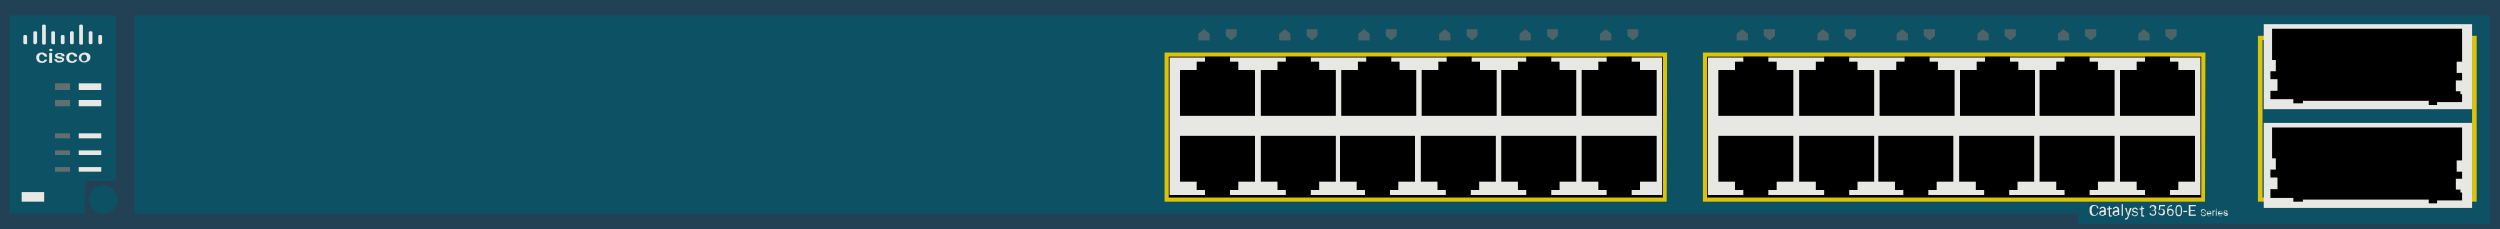<?xml version="1.0" encoding="utf-8"?>
<!-- Copyright 2022 Virtual Console LLC. All rights reserved. Generator: Adobe Illustrator 23.1.0, SVG Export Plug-In . SVG Version: 6.00 Build 0)  -->
<svg version="1.1" id="Cisco_Catalyst_3560E-24TD-E_S"
	 xmlns="http://www.w3.org/2000/svg" xmlns:xlink="http://www.w3.org/1999/xlink" x="0px" y="0px" viewBox="0 0 600 55"
	 style="enable-background:new 0 0 600 55;" xml:space="preserve">
<style type="text/css">
	.st0{fill:#224154;}
	.st1{fill:#0D5165;}
	.st2{fill:#626F70;}
	.st3{fill:#E7E7E3;}
	.st4{fill:#DDC307;}
	.st5{fill:#4C6368;}
</style>
<rect class="st0" width="600" height="55"/>
<polygon class="st1" points="2.3,3.7 27.8,3.7 27.8,43.4 20.4,43.4 20.3,51.3 2.3,51.3 "/>
<rect x="32.3" y="3.7" class="st1" width="565.2" height="47.6"/>
<g>
	<rect x="13.2" y="20" class="st2" width="3.6" height="1.6"/>
	<rect x="13.2" y="24" class="st2" width="3.6" height="1.5"/>
	<rect x="13.2" y="32" class="st2" width="3.6" height="1.2"/>
	<rect x="13.2" y="36.1" class="st2" width="3.6" height="1.1"/>
	<rect x="13.2" y="40.1" class="st2" width="3.6" height="1.1"/>
	<rect x="18.9" y="20" class="st3" width="5.4" height="1.6"/>
	<rect x="18.9" y="24" class="st3" width="5.4" height="1.5"/>
	<rect x="18.9" y="32" class="st3" width="5.4" height="1.2"/>
	<rect x="18.9" y="36.1" class="st3" width="5.4" height="1.1"/>
	<rect x="18.9" y="40.1" class="st3" width="5.4" height="1.1"/>
	<rect x="5.2" y="46.1" class="st3" width="5.4" height="2.3"/>
	<circle class="st1" cx="24.8" cy="47.9" r="3.4"/>
</g>
<g>
	<g>
		<rect x="409.2" y="13.1" width="119.6" height="34.8"/>
		<path class="st4" d="M529.2,48.4H408.7V12.6h120.6L529.2,48.4L529.2,48.4z M409.7,47.4h118.6V13.6H409.7V47.4z"/>
	</g>
	<rect x="409.9" y="13.8" class="st3" width="118.2" height="33"/>
	<g>
		<polygon points="426.4,16.8 426.4,14.8 424.4,14.8 424.4,13.6 418.4,13.6 418.4,14.8 416.4,14.8 416.4,16.8 412.4,16.8 
			412.4,27.8 430.4,27.8 430.4,16.8 		"/>
		<polygon points="445.8,16.8 445.8,14.8 443.8,14.8 443.8,13.6 437.8,13.6 437.8,14.8 435.8,14.8 435.8,16.8 431.8,16.8 
			431.8,27.8 449.8,27.8 449.8,16.8 		"/>
		<polygon points="465.1,16.8 465.1,14.8 463.1,14.8 463.1,13.6 457.1,13.6 457.1,14.8 455.1,14.8 455.1,16.8 451.1,16.8 
			451.1,27.8 469.1,27.8 469.1,16.8 		"/>
		<polygon points="484.4,16.8 484.4,14.8 482.4,14.8 482.4,13.6 476.4,13.6 476.4,14.8 474.4,14.8 474.4,16.8 470.4,16.8 
			470.4,27.8 488.4,27.8 488.4,16.8 		"/>
		<polygon points="503.5,16.8 503.5,14.8 501.5,14.8 501.5,13.6 495.5,13.6 495.5,14.8 493.5,14.8 493.5,16.8 489.5,16.8 
			489.5,27.8 507.5,27.8 507.5,16.8 		"/>
		<polygon points="522.8,16.8 522.8,14.8 520.8,14.8 520.8,13.6 514.8,13.6 514.8,14.8 512.8,14.8 512.8,16.8 508.8,16.8 
			508.8,27.8 526.8,27.8 526.8,16.8 		"/>
	</g>
	<g>
		<polygon points="512.8,43.6 512.8,45.6 514.8,45.6 514.8,46.8 520.8,46.8 520.8,45.6 522.8,45.6 522.8,43.6 526.8,43.6 
			526.8,32.6 508.8,32.6 508.8,43.6 		"/>
		<polygon points="493.5,43.6 493.5,45.6 495.5,45.6 495.5,46.8 501.5,46.8 501.5,45.6 503.5,45.6 503.5,43.6 507.5,43.6 
			507.5,32.6 489.5,32.6 489.5,43.6 		"/>
		<polygon points="474.2,43.6 474.2,45.6 476.2,45.6 476.2,46.8 482.2,46.8 482.2,45.6 484.2,45.6 484.2,43.6 488.2,43.6 
			488.2,32.6 470.2,32.6 470.2,43.6 		"/>
		<polygon points="454.8,43.6 454.8,45.6 456.8,45.6 456.8,46.8 462.8,46.8 462.8,45.6 464.8,45.6 464.8,43.6 468.8,43.6 
			468.8,32.6 450.8,32.6 450.8,43.6 		"/>
		<polygon points="435.8,43.6 435.8,45.6 437.8,45.6 437.8,46.8 443.8,46.8 443.8,45.6 445.8,45.6 445.8,43.6 449.8,43.6 
			449.8,32.6 431.8,32.6 431.8,43.6 		"/>
		<polygon points="416.4,43.6 416.4,45.6 418.4,45.6 418.4,46.8 424.4,46.8 424.4,45.6 426.4,45.6 426.4,43.6 430.4,43.6 
			430.4,32.6 412.4,32.6 412.4,43.6 		"/>
	</g>
	<polygon class="st5" points="522.4,8.6 521.1,9.7 519.7,8.6 519.7,7 522.4,7 	"/>
	<polygon class="st5" points="513.2,8.1 514.5,7 515.9,8.1 515.9,9.7 513.2,9.7 	"/>
	<polygon class="st5" points="503.1,8.6 501.8,9.7 500.4,8.6 500.4,7 503.1,7 	"/>
	<polygon class="st5" points="493.9,8.1 495.2,7 496.6,8.1 496.6,9.7 493.9,9.7 	"/>
	<polygon class="st5" points="483.8,8.6 482.5,9.7 481.1,8.6 481.1,7 483.8,7 	"/>
	<polygon class="st5" points="474.6,8.1 475.9,7 477.3,8.1 477.3,9.7 474.6,9.7 	"/>
	<polygon class="st5" points="464.4,8.6 463.1,9.7 461.7,8.6 461.7,7 464.4,7 	"/>
	<polygon class="st5" points="455.2,8.1 456.5,7 457.9,8.1 457.9,9.7 455.2,9.7 	"/>
	<polygon class="st5" points="445.4,8.6 444.1,9.7 442.7,8.6 442.7,7 445.4,7 	"/>
	<polygon class="st5" points="436.2,8.1 437.5,7 438.9,8.1 438.9,9.7 436.2,9.7 	"/>
	<polygon class="st5" points="426,8.6 424.7,9.7 423.3,8.6 423.3,7 426,7 	"/>
	<polygon class="st5" points="416.8,8.1 418.1,7 419.5,8.1 419.5,9.7 416.8,9.7 	"/>
</g>
<g>
	<g>
		<rect x="280" y="13.1" width="119.6" height="34.8"/>
		<path class="st4" d="M400,48.4H279.5V12.6h120.6L400,48.4L400,48.4z M280.5,47.4h118.6V13.6H280.5V47.4z"/>
	</g>
	<rect x="280.7" y="13.8" class="st3" width="118.2" height="33"/>
	<g>
		<polygon points="297.2,16.8 297.2,14.8 295.2,14.8 295.2,13.6 289.2,13.6 289.2,14.8 287.2,14.8 287.2,16.8 283.2,16.8 
			283.2,27.8 301.2,27.8 301.2,16.8 		"/>
		<polygon points="316.6,16.8 316.6,14.8 314.6,14.8 314.6,13.6 308.6,13.6 308.6,14.8 306.6,14.8 306.6,16.8 302.6,16.8 
			302.6,27.8 320.6,27.8 320.6,16.8 		"/>
		<polygon points="335.9,16.8 335.9,14.8 333.9,14.8 333.9,13.6 327.9,13.6 327.9,14.8 325.9,14.8 325.9,16.8 321.9,16.8 
			321.9,27.8 339.9,27.8 339.9,16.8 		"/>
		<polygon points="355.2,16.8 355.2,14.8 353.2,14.8 353.2,13.6 347.2,13.6 347.2,14.8 345.2,14.8 345.2,16.8 341.2,16.8 
			341.2,27.8 359.2,27.8 359.2,16.8 		"/>
		<polygon points="374.3,16.8 374.3,14.8 372.3,14.8 372.3,13.6 366.3,13.6 366.3,14.8 364.3,14.8 364.3,16.8 360.3,16.8 
			360.3,27.8 378.3,27.8 378.3,16.8 		"/>
		<polygon points="393.6,16.8 393.6,14.8 391.6,14.8 391.6,13.6 385.6,13.6 385.6,14.8 383.6,14.8 383.6,16.8 379.6,16.8 
			379.6,27.8 397.6,27.8 397.6,16.8 		"/>
	</g>
	<g>
		<polygon points="383.6,43.6 383.6,45.6 385.6,45.6 385.6,46.8 391.6,46.8 391.6,45.6 393.6,45.6 393.6,43.6 397.6,43.6 
			397.6,32.6 379.6,32.6 379.6,43.6 		"/>
		<polygon points="364.3,43.6 364.3,45.6 366.3,45.6 366.3,46.8 372.3,46.8 372.3,45.6 374.3,45.6 374.3,43.6 378.3,43.6 
			378.3,32.6 360.3,32.6 360.3,43.6 		"/>
		<polygon points="345,43.6 345,45.6 347,45.6 347,46.8 353,46.8 353,45.6 355,45.6 355,43.6 359,43.6 359,32.6 341,32.6 341,43.6 
					"/>
		<polygon points="325.6,43.6 325.6,45.6 327.6,45.6 327.6,46.8 333.6,46.8 333.6,45.6 335.6,45.6 335.6,43.6 339.6,43.6 
			339.6,32.6 321.6,32.6 321.6,43.6 		"/>
		<polygon points="306.6,43.6 306.6,45.6 308.6,45.6 308.6,46.8 314.6,46.8 314.6,45.6 316.6,45.6 316.6,43.6 320.6,43.6 
			320.6,32.6 302.6,32.6 302.6,43.6 		"/>
		<polygon points="287.2,43.6 287.2,45.6 289.2,45.6 289.2,46.8 295.2,46.8 295.2,45.6 297.2,45.6 297.2,43.6 301.2,43.6 
			301.2,32.6 283.2,32.6 283.2,43.6 		"/>
	</g>
	<polygon class="st5" points="393.2,8.6 391.9,9.7 390.6,8.6 390.6,7 393.2,7 	"/>
	<polygon class="st5" points="384,8.1 385.4,7 386.7,8.1 386.7,9.7 384,9.7 	"/>
	<polygon class="st5" points="373.9,8.6 372.6,9.7 371.3,8.6 371.3,7 373.9,7 	"/>
	<polygon class="st5" points="364.7,8.1 366.1,7 367.4,8.1 367.4,9.7 364.7,9.7 	"/>
	<polygon class="st5" points="354.6,8.6 353.3,9.7 352,8.6 352,7 354.6,7 	"/>
	<polygon class="st5" points="345.4,8.1 346.8,7 348.1,8.1 348.1,9.7 345.4,9.7 	"/>
	<polygon class="st5" points="335.2,8.6 333.9,9.7 332.6,8.6 332.6,7 335.2,7 	"/>
	<polygon class="st5" points="326,8.1 327.4,7 328.7,8.1 328.7,9.7 326,9.7 	"/>
	<polygon class="st5" points="316.2,8.6 314.9,9.7 313.6,8.6 313.6,7 316.2,7 	"/>
	<polygon class="st5" points="307,8.1 308.4,7 309.7,8.1 309.7,9.7 307,9.7 	"/>
	<polygon class="st5" points="296.8,8.6 295.5,9.7 294.2,8.6 294.2,7 296.8,7 	"/>
	<polygon class="st5" points="287.6,8.1 289,7 290.3,8.1 290.3,9.7 287.6,9.7 	"/>
</g>
<path class="st4" d="M593.3,9.6v37.8H543V9.6H593.3 M594.4,8.6h-1.1H543h-1.1v1v37.8v1h1.1h50.3h1.1v-1V9.6V8.6L594.4,8.6z"/>
<g>
	<path class="st3" d="M10.7,10.7h-0.3c-0.2,0-0.3-0.2-0.3-0.3V6.2c0-0.2,0.2-0.3,0.3-0.3h0.3c0.2,0,0.3,0.2,0.3,0.3v4.2
		C10.9,10.6,10.9,10.7,10.7,10.7z"/>
	<path class="st3" d="M19.6,10.7h-0.3c-0.2,0-0.3-0.2-0.3-0.3V6.2c0-0.2,0.2-0.3,0.3-0.3h0.3c0.2,0,0.3,0.2,0.3,0.3v4.2
		C19.9,10.6,19.9,10.7,19.6,10.7z"/>
	<path class="st3" d="M8.6,10.6H8.3c-0.2,0-0.3-0.2-0.3-0.3V7.8c0-0.2,0.2-0.3,0.3-0.3h0.3c0.2,0,0.3,0.2,0.3,0.3v2.5
		C8.7,10.4,8.7,10.6,8.6,10.6z"/>
	<path class="st3" d="M6.4,10.6H5.9c-0.2,0-0.3-0.2-0.3-0.3V8.7c0-0.2,0.2-0.3,0.3-0.3h0.3c0.2,0,0.3,0.2,0.3,0.3v1.6
		C6.6,10.4,6.4,10.6,6.4,10.6z"/>
	<path class="st3" d="M17.4,10.6h-0.3c-0.2,0-0.3-0.2-0.3-0.3V7.8c0-0.2,0.2-0.3,0.3-0.3h0.3c0.2,0,0.3,0.2,0.3,0.3v2.5
		C17.7,10.4,17.6,10.6,17.4,10.6z"/>
	<path class="st3" d="M13.1,10.6h-0.5c-0.2,0-0.3-0.2-0.3-0.3V7.8c0-0.2,0.2-0.3,0.3-0.3h0.3c0.2,0,0.3,0.2,0.3,0.3v2.5
		C13.2,10.4,13.2,10.6,13.1,10.6z"/>
	<path class="st3" d="M15.2,10.6h-0.3c-0.2,0-0.3-0.2-0.3-0.3V8.7c0-0.2,0.2-0.3,0.3-0.3h0.3c0.2,0,0.3,0.2,0.3,0.3v1.6
		C15.4,10.4,15.4,10.6,15.2,10.6z"/>
	<path class="st3" d="M21.9,10.6h-0.3c-0.2,0-0.3-0.2-0.3-0.3V7.8c0-0.2,0.2-0.3,0.3-0.3h0.3c0.2,0,0.3,0.2,0.3,0.3v2.5
		C22.2,10.4,22.1,10.6,21.9,10.6z"/>
	<path class="st3" d="M24.2,10.6h-0.3c-0.2,0-0.3-0.2-0.3-0.3V8.7c0-0.2,0.2-0.3,0.3-0.3h0.3c0.2,0,0.3,0.2,0.3,0.3v1.6
		C24.4,10.4,24.2,10.6,24.2,10.6z"/>
</g>
<g>
	<path class="st3" d="M10.1,14.7c0.2,0,0.3,0,0.4-0.1c0.1-0.1,0.2-0.2,0.2-0.3h0.6c0,0.2-0.1,0.3-0.2,0.4s-0.3,0.2-0.4,0.3
		c-0.2,0.1-0.4,0.1-0.6,0.1c-0.4,0-0.7-0.1-1-0.3c-0.2-0.2-0.4-0.5-0.4-0.9v-0.1c0-0.4,0.1-0.7,0.4-0.9c0.2-0.2,0.6-0.3,1-0.3
		c0.3,0,0.6,0.1,0.9,0.3c0.2,0.2,0.3,0.4,0.3,0.7h-0.6c0-0.1-0.1-0.3-0.2-0.3S10.3,13,10.1,13s-0.4,0.1-0.5,0.2s-0.2,0.3-0.2,0.6
		v0.1c0,0.3,0.1,0.5,0.2,0.6C9.7,14.6,9.9,14.7,10.1,14.7z"/>
	<path class="st3" d="M11.8,12c0-0.1,0-0.2,0.1-0.2c0.1-0.1,0.2-0.1,0.3-0.1s0.2,0,0.3,0.1s0.1,0.1,0.1,0.2c0,0.1,0,0.2-0.1,0.2
		c-0.1,0.1-0.2,0.1-0.3,0.1s-0.2,0-0.3-0.1C11.8,12.1,11.8,12.1,11.8,12z M12.5,15.1h-0.7v-2.4h0.7V15.1z"/>
	<path class="st3" d="M14.9,14.4c0-0.1,0-0.2-0.1-0.2s-0.3-0.1-0.5-0.1S13.9,14,13.7,14c-0.3-0.1-0.5-0.3-0.5-0.6
		c0-0.2,0.1-0.4,0.3-0.5s0.5-0.2,0.8-0.2c0.4,0,0.6,0.1,0.9,0.2c0.2,0.1,0.3,0.3,0.3,0.6h-0.7c0-0.1,0-0.2-0.1-0.3
		C14.6,13,14.5,13,14.3,13c-0.1,0-0.3,0-0.4,0.1c-0.1,0.1-0.1,0.1-0.1,0.2c0,0.1,0,0.1,0.1,0.2c0.1,0,0.3,0.1,0.5,0.1
		c0.3,0,0.5,0.1,0.6,0.2c0.1,0.1,0.3,0.1,0.3,0.2s0.1,0.2,0.1,0.3c0,0.2-0.1,0.4-0.3,0.5S14.6,15,14.2,15c-0.2,0-0.5,0-0.6-0.1
		c-0.2-0.1-0.3-0.2-0.4-0.3S13,14.3,13,14.2h0.6c0,0.1,0.1,0.2,0.2,0.3c0.1,0.1,0.3,0.1,0.4,0.1c0.2,0,0.3,0,0.4-0.1
		C14.8,14.6,14.9,14.5,14.9,14.4z"/>
	<path class="st3" d="M17.3,14.7c0.2,0,0.3,0,0.4-0.1s0.2-0.2,0.2-0.3h0.6c0,0.2-0.1,0.3-0.2,0.4c-0.1,0.1-0.3,0.2-0.4,0.3
		c-0.2,0.1-0.4,0.1-0.6,0.1c-0.4,0-0.7-0.1-1-0.3c-0.2-0.2-0.4-0.5-0.4-0.9v-0.1c0-0.4,0.1-0.7,0.4-0.9c0.2-0.2,0.6-0.3,1-0.3
		c0.3,0,0.6,0.1,0.9,0.3s0.3,0.4,0.3,0.7h-0.6c0-0.1-0.1-0.3-0.2-0.3S17.5,13,17.3,13s-0.4,0.1-0.5,0.2s-0.2,0.3-0.2,0.6v0.1
		c0,0.3,0.1,0.5,0.2,0.6C16.9,14.6,17.1,14.7,17.3,14.7z"/>
	<path class="st3" d="M18.9,13.8c0-0.2,0.1-0.5,0.2-0.6c0.1-0.2,0.3-0.3,0.5-0.4c0.2-0.1,0.4-0.2,0.7-0.2c0.4,0,0.7,0.1,1,0.3
		s0.4,0.5,0.4,0.8v0.1c0,0.2-0.1,0.5-0.2,0.6c-0.1,0.2-0.3,0.3-0.5,0.4c-0.2,0.1-0.4,0.2-0.7,0.2c-0.4,0-0.7-0.1-1-0.3
		C19,14.5,18.9,14.2,18.9,13.8L18.9,13.8z M19.5,13.9c0,0.3,0.1,0.4,0.2,0.6s0.3,0.2,0.5,0.2s0.4-0.1,0.5-0.2
		c0.1-0.1,0.2-0.4,0.2-0.6c0-0.2-0.1-0.4-0.2-0.6c-0.1-0.1-0.3-0.2-0.5-0.2s-0.4,0.1-0.5,0.2C19.6,13.4,19.5,13.6,19.5,13.9z"/>
</g>
<rect x="498.9" y="48.8" class="st1" width="98.7" height="4.9"/>
<g>
	<path class="st3" d="M503.5,51c0,0.3-0.1,0.5-0.3,0.6c-0.2,0.2-0.4,0.2-0.7,0.2c-0.3,0-0.6-0.1-0.7-0.3c-0.2-0.2-0.3-0.5-0.3-0.9
		v-0.3c0-0.2,0-0.5,0.1-0.6c0.1-0.2,0.2-0.3,0.4-0.4c0.2-0.1,0.3-0.1,0.6-0.1c0.3,0,0.5,0.1,0.7,0.2s0.3,0.4,0.3,0.6h-0.3
		c0-0.2-0.1-0.4-0.2-0.5c-0.1-0.1-0.2-0.1-0.4-0.1c-0.2,0-0.4,0.1-0.5,0.2c-0.1,0.2-0.2,0.4-0.2,0.7v0.3c0,0.3,0.1,0.5,0.2,0.7
		c0.1,0.2,0.3,0.3,0.5,0.3c0.2,0,0.3,0,0.4-0.1c0.1-0.1,0.2-0.2,0.2-0.5H503.5z"/>
	<path class="st3" d="M505.1,51.8c0,0,0-0.1,0-0.2c-0.2,0.2-0.3,0.2-0.6,0.2c-0.2,0-0.4-0.1-0.5-0.2c-0.1-0.1-0.2-0.2-0.2-0.4
		c0-0.2,0.1-0.4,0.2-0.5s0.4-0.2,0.7-0.2h0.3v-0.2c0-0.1,0-0.2-0.1-0.3c-0.1-0.1-0.2-0.1-0.3-0.1c-0.1,0-0.2,0-0.3,0.1
		c-0.1,0.1-0.1,0.1-0.1,0.2h-0.3c0-0.1,0-0.2,0.1-0.3c0.1-0.1,0.2-0.2,0.3-0.2c0.1-0.1,0.2-0.1,0.4-0.1c0.2,0,0.4,0.1,0.5,0.2
		c0.1,0.1,0.2,0.3,0.2,0.5v0.9c0,0.2,0,0.3,0.1,0.4v0H505.1z M504.5,51.6c0.1,0,0.2,0,0.3-0.1c0.1-0.1,0.2-0.1,0.2-0.2v-0.4h-0.3
		c-0.4,0-0.6,0.1-0.6,0.4c0,0.1,0,0.2,0.1,0.2S504.4,51.6,504.5,51.6z"/>
	<path class="st3" d="M506.4,49.4v0.5h0.4v0.3h-0.4v1.2c0,0.1,0,0.1,0,0.2c0,0,0.1,0.1,0.2,0.1c0,0,0.1,0,0.2,0v0.3
		c-0.1,0-0.2,0-0.3,0c-0.1,0-0.3,0-0.3-0.1s-0.1-0.2-0.1-0.4v-1.2h-0.4v-0.3h0.4v-0.5H506.4z"/>
	<path class="st3" d="M508.3,51.8c0,0,0-0.1,0-0.2c-0.2,0.2-0.3,0.2-0.6,0.2c-0.2,0-0.4-0.1-0.5-0.2c-0.1-0.1-0.2-0.2-0.2-0.4
		c0-0.2,0.1-0.4,0.2-0.5c0.2-0.1,0.4-0.2,0.7-0.2h0.3v-0.2c0-0.1,0-0.2-0.1-0.3s-0.2-0.1-0.3-0.1c-0.1,0-0.2,0-0.3,0.1
		c-0.1,0.1-0.1,0.1-0.1,0.2h-0.3c0-0.1,0-0.2,0.1-0.3c0.1-0.1,0.2-0.2,0.3-0.2c0.1-0.1,0.2-0.1,0.4-0.1c0.2,0,0.4,0.1,0.5,0.2
		c0.1,0.1,0.2,0.3,0.2,0.5v0.9c0,0.2,0,0.3,0.1,0.4v0H508.3z M507.8,51.6c0.1,0,0.2,0,0.3-0.1c0.1-0.1,0.2-0.1,0.2-0.2v-0.4H508
		c-0.4,0-0.6,0.1-0.6,0.4c0,0.1,0,0.2,0.1,0.2C507.6,51.6,507.7,51.6,507.8,51.6z"/>
	<path class="st3" d="M509.5,51.8h-0.3v-2.8h0.3V51.8z"/>
	<path class="st3" d="M510.7,51.4l0.5-1.5h0.4l-0.8,2.3c-0.1,0.3-0.3,0.5-0.6,0.5l-0.1,0l-0.1,0v-0.3l0.1,0c0.1,0,0.2,0,0.3-0.1
		s0.1-0.1,0.2-0.3l0.1-0.2l-0.7-1.9h0.4L510.7,51.4z"/>
	<path class="st3" d="M512.9,51.3c0-0.1,0-0.2-0.1-0.2s-0.2-0.1-0.4-0.1s-0.3-0.1-0.4-0.1c-0.1-0.1-0.2-0.1-0.2-0.2
		c0-0.1-0.1-0.2-0.1-0.3c0-0.2,0.1-0.3,0.2-0.4s0.3-0.2,0.5-0.2c0.2,0,0.4,0.1,0.5,0.2c0.1,0.1,0.2,0.3,0.2,0.4h-0.3
		c0-0.1,0-0.2-0.1-0.2c-0.1-0.1-0.2-0.1-0.3-0.1c-0.1,0-0.2,0-0.3,0.1c-0.1,0.1-0.1,0.1-0.1,0.2c0,0.1,0,0.1,0.1,0.2
		c0.1,0,0.2,0.1,0.3,0.1c0.2,0,0.3,0.1,0.4,0.1s0.2,0.1,0.2,0.2c0.1,0.1,0.1,0.2,0.1,0.3c0,0.2-0.1,0.3-0.2,0.4
		c-0.1,0.1-0.3,0.2-0.5,0.2c-0.2,0-0.3,0-0.4-0.1c-0.1-0.1-0.2-0.1-0.3-0.2c-0.1-0.1-0.1-0.2-0.1-0.3h0.3c0,0.1,0.1,0.2,0.1,0.3
		c0.1,0.1,0.2,0.1,0.3,0.1c0.1,0,0.2,0,0.3-0.1C512.9,51.5,512.9,51.4,512.9,51.3z"/>
	<path class="st3" d="M514.2,49.4v0.5h0.4v0.3h-0.4v1.2c0,0.1,0,0.1,0,0.2c0,0,0.1,0.1,0.2,0.1c0,0,0.1,0,0.2,0v0.3
		c-0.1,0-0.2,0-0.3,0c-0.1,0-0.3,0-0.3-0.1c-0.1-0.1-0.1-0.2-0.1-0.4v-1.2h-0.4v-0.3h0.4v-0.5H514.2z"/>
	<path class="st3" d="M516.3,50.4h0.3c0.2,0,0.3,0,0.4-0.1s0.1-0.2,0.1-0.3c0-0.3-0.2-0.5-0.5-0.5c-0.1,0-0.3,0-0.3,0.1
		c-0.1,0.1-0.1,0.2-0.1,0.3h-0.3c0-0.2,0.1-0.4,0.2-0.5s0.3-0.2,0.6-0.2c0.2,0,0.4,0.1,0.6,0.2s0.2,0.3,0.2,0.5c0,0.1,0,0.2-0.1,0.3
		c-0.1,0.1-0.2,0.2-0.3,0.2c0.1,0,0.3,0.1,0.3,0.2c0.1,0.1,0.1,0.2,0.1,0.4c0,0.2-0.1,0.4-0.2,0.6c-0.2,0.1-0.4,0.2-0.6,0.2
		c-0.2,0-0.4-0.1-0.6-0.2c-0.2-0.1-0.2-0.3-0.2-0.5h0.3c0,0.1,0,0.3,0.1,0.3s0.2,0.1,0.4,0.1c0.2,0,0.3,0,0.4-0.1
		c0.1-0.1,0.1-0.2,0.1-0.4c0-0.2,0-0.3-0.1-0.4c-0.1-0.1-0.2-0.1-0.4-0.1h-0.3V50.4z"/>
	<path class="st3" d="M518.1,50.5l0.1-1.3h1.4v0.3h-1.1l-0.1,0.7c0.1-0.1,0.3-0.1,0.4-0.1c0.2,0,0.4,0.1,0.6,0.2
		c0.1,0.2,0.2,0.4,0.2,0.6c0,0.3-0.1,0.5-0.2,0.6c-0.1,0.2-0.4,0.2-0.6,0.2c-0.2,0-0.4-0.1-0.6-0.2c-0.1-0.1-0.2-0.3-0.3-0.5h0.3
		c0,0.2,0.1,0.3,0.2,0.3s0.2,0.1,0.3,0.1c0.2,0,0.3-0.1,0.4-0.2c0.1-0.1,0.1-0.3,0.1-0.4c0-0.2,0-0.3-0.1-0.4
		c-0.1-0.1-0.2-0.2-0.4-0.2c-0.1,0-0.3,0-0.3,0.1l-0.1,0.1L518.1,50.5z"/>
	<path class="st3" d="M521.3,49.2v0.3h-0.1c-0.3,0-0.5,0.1-0.6,0.2c-0.2,0.1-0.2,0.4-0.3,0.6c0.1-0.2,0.3-0.2,0.6-0.2
		c0.2,0,0.4,0.1,0.6,0.2c0.1,0.2,0.2,0.4,0.2,0.6c0,0.3-0.1,0.5-0.2,0.7s-0.3,0.2-0.6,0.2c-0.3,0-0.5-0.1-0.6-0.3
		c-0.2-0.2-0.2-0.4-0.2-0.7v-0.1c0-0.5,0.1-0.9,0.3-1.1S520.8,49.2,521.3,49.2L521.3,49.2z M520.9,50.4c-0.1,0-0.2,0-0.3,0.1
		c-0.1,0.1-0.2,0.2-0.2,0.3v0.1c0,0.2,0,0.4,0.1,0.5s0.2,0.2,0.4,0.2c0.2,0,0.3-0.1,0.4-0.2c0.1-0.1,0.1-0.3,0.1-0.4
		c0-0.2,0-0.3-0.1-0.4C521.1,50.4,521,50.4,520.9,50.4z"/>
	<path class="st3" d="M523.7,50.7c0,0.4-0.1,0.7-0.2,0.9s-0.3,0.3-0.6,0.3c-0.3,0-0.5-0.1-0.6-0.3s-0.2-0.5-0.2-0.8v-0.4
		c0-0.4,0.1-0.7,0.2-0.9s0.3-0.3,0.6-0.3c0.3,0,0.5,0.1,0.6,0.3s0.2,0.5,0.2,0.8V50.7z M523.4,50.3c0-0.3,0-0.5-0.1-0.6
		c-0.1-0.1-0.2-0.2-0.4-0.2c-0.2,0-0.3,0.1-0.4,0.2c-0.1,0.1-0.1,0.3-0.1,0.6v0.5c0,0.3,0,0.5,0.1,0.6c0.1,0.1,0.2,0.2,0.4,0.2
		c0.2,0,0.3-0.1,0.4-0.2c0.1-0.1,0.1-0.3,0.1-0.6V50.3z"/>
	<path class="st3" d="M524.9,50.9H524v-0.3h0.9V50.9z"/>
	<path class="st3" d="M526.8,50.6h-1.1v0.9h1.3v0.3h-1.7v-2.6h1.7v0.3h-1.3v0.9h1.1V50.6z"/>
	<path class="st3" d="M528.7,51.1c-0.2-0.1-0.3-0.1-0.4-0.2c-0.1-0.1-0.1-0.2-0.1-0.3c0-0.1,0.1-0.3,0.2-0.3
		c0.1-0.1,0.3-0.1,0.4-0.1c0.1,0,0.2,0,0.3,0.1c0.1,0,0.2,0.1,0.2,0.2c0.1,0.1,0.1,0.2,0.1,0.3h-0.2c0-0.1,0-0.2-0.1-0.3
		s-0.2-0.1-0.3-0.1c-0.1,0-0.2,0-0.3,0.1c-0.1,0.1-0.1,0.1-0.1,0.2c0,0.1,0,0.1,0.1,0.2s0.2,0.1,0.3,0.1c0.1,0,0.3,0.1,0.3,0.1
		c0.1,0,0.1,0.1,0.2,0.2c0,0.1,0.1,0.1,0.1,0.2c0,0.1-0.1,0.3-0.2,0.3c-0.1,0.1-0.3,0.1-0.4,0.1c-0.1,0-0.2,0-0.3-0.1
		s-0.2-0.1-0.2-0.2c-0.1-0.1-0.1-0.2-0.1-0.3h0.2c0,0.1,0,0.2,0.1,0.3c0.1,0.1,0.2,0.1,0.3,0.1c0.1,0,0.2,0,0.3-0.1
		c0.1,0,0.1-0.1,0.1-0.2c0-0.1,0-0.2-0.1-0.2S528.9,51.1,528.7,51.1z"/>
	<path class="st3" d="M530.2,51.9c-0.2,0-0.3-0.1-0.4-0.2c-0.1-0.1-0.2-0.3-0.2-0.5v0c0-0.1,0-0.2,0.1-0.3c0-0.1,0.1-0.2,0.2-0.2
		c0.1-0.1,0.2-0.1,0.3-0.1c0.2,0,0.3,0.1,0.4,0.2c0.1,0.1,0.1,0.3,0.1,0.5v0.1h-0.9c0,0.1,0,0.2,0.1,0.3c0.1,0.1,0.2,0.1,0.3,0.1
		c0.1,0,0.1,0,0.2,0s0.1-0.1,0.1-0.1l0.1,0.1C530.6,51.8,530.4,51.9,530.2,51.9z M530.1,50.7c-0.1,0-0.2,0-0.2,0.1s-0.1,0.2-0.1,0.3
		h0.7v0c0-0.1,0-0.2-0.1-0.3C530.3,50.7,530.2,50.7,530.1,50.7z"/>
	<path class="st3" d="M531.6,50.7c0,0-0.1,0-0.1,0c-0.1,0-0.2,0.1-0.3,0.2v0.9h-0.2v-1.3h0.2l0,0.2c0.1-0.1,0.2-0.2,0.3-0.2
		c0,0,0.1,0,0.1,0V50.7z"/>
	<path class="st3" d="M531.8,50.2C531.8,50.2,531.8,50.1,531.8,50.2c0.1-0.1,0.1-0.1,0.1-0.1s0.1,0,0.1,0c0,0,0,0.1,0,0.1
		s0,0.1,0,0.1c0,0-0.1,0-0.1,0S531.8,50.3,531.8,50.2C531.8,50.3,531.8,50.2,531.8,50.2z M532,51.8h-0.2v-1.3h0.2V51.8z"/>
	<path class="st3" d="M532.9,51.9c-0.2,0-0.3-0.1-0.4-0.2c-0.1-0.1-0.2-0.3-0.2-0.5v0c0-0.1,0-0.2,0.1-0.3c0-0.1,0.1-0.2,0.2-0.2
		c0.1-0.1,0.2-0.1,0.3-0.1c0.2,0,0.3,0.1,0.4,0.2c0.1,0.1,0.1,0.3,0.1,0.5v0.1h-0.9c0,0.1,0,0.2,0.1,0.3s0.2,0.1,0.3,0.1
		c0.1,0,0.1,0,0.2,0s0.1-0.1,0.1-0.1l0.1,0.1C533.3,51.8,533.1,51.9,532.9,51.9z M532.9,50.7c-0.1,0-0.2,0-0.2,0.1s-0.1,0.2-0.1,0.3
		h0.7v0c0-0.1,0-0.2-0.1-0.3C533.1,50.7,533,50.7,532.9,50.7z"/>
	<path class="st3" d="M534.4,51.5c0-0.1,0-0.1-0.1-0.1c0,0-0.1-0.1-0.2-0.1c-0.1,0-0.2-0.1-0.3-0.1c-0.1,0-0.1-0.1-0.1-0.1
		c0,0,0-0.1,0-0.2c0-0.1,0-0.2,0.1-0.3s0.2-0.1,0.3-0.1c0.1,0,0.3,0,0.4,0.1s0.1,0.2,0.1,0.3h-0.2c0-0.1,0-0.1-0.1-0.2
		c-0.1,0-0.1-0.1-0.2-0.1c-0.1,0-0.1,0-0.2,0.1c0,0-0.1,0.1-0.1,0.1c0,0.1,0,0.1,0.1,0.1s0.1,0.1,0.2,0.1c0.1,0,0.2,0.1,0.3,0.1
		s0.1,0.1,0.2,0.1c0,0,0.1,0.1,0.1,0.2c0,0.1,0,0.2-0.1,0.3c-0.1,0.1-0.2,0.1-0.4,0.1c-0.1,0-0.2,0-0.3-0.1c-0.1,0-0.1-0.1-0.2-0.2
		c0-0.1-0.1-0.1-0.1-0.2h0.2c0,0.1,0,0.1,0.1,0.2c0.1,0,0.1,0.1,0.2,0.1c0.1,0,0.2,0,0.2-0.1C534.4,51.6,534.4,51.6,534.4,51.5z"/>
</g>
<g>
	<rect x="543.3" y="5.8" class="st3" width="50" height="20.4"/>
	<polygon points="546.2,14.4 545.3,14.4 545.3,6.9 590.9,6.9 590.9,14.8 589.6,14.8 589.6,17.5 590.9,17.5 590.9,19.3 589.4,19.3 
		589.4,21.9 590.5,21.9 590.5,22.6 590.9,22.6 590.9,24.5 584.9,24.5 584.9,25.2 582.9,25.2 582.9,24.2 552.7,24.2 552.7,24.8 
		550.4,24.8 550.4,23.8 544.9,23.8 544.9,21.8 546.6,21.8 546.6,19 544.9,19 544.9,17.1 546.2,17.1 	"/>
</g>
<g>
	<rect x="543.3" y="29.5" class="st3" width="50" height="20.4"/>
	<polygon points="546.2,38 545.3,38 545.3,30.6 590.9,30.6 590.9,38.5 589.6,38.5 589.6,41.2 590.9,41.2 590.9,42.9 589.4,42.9 
		589.4,45.5 590.5,45.5 590.5,46.2 590.9,46.2 590.9,48.1 584.9,48.1 584.9,48.8 582.9,48.8 582.9,47.9 552.7,47.9 552.7,48.4 
		550.4,48.4 550.4,47.5 544.9,47.5 544.9,45.4 546.6,45.4 546.6,42.6 544.9,42.6 544.9,40.7 546.2,40.7 	"/>
</g>
</svg>
